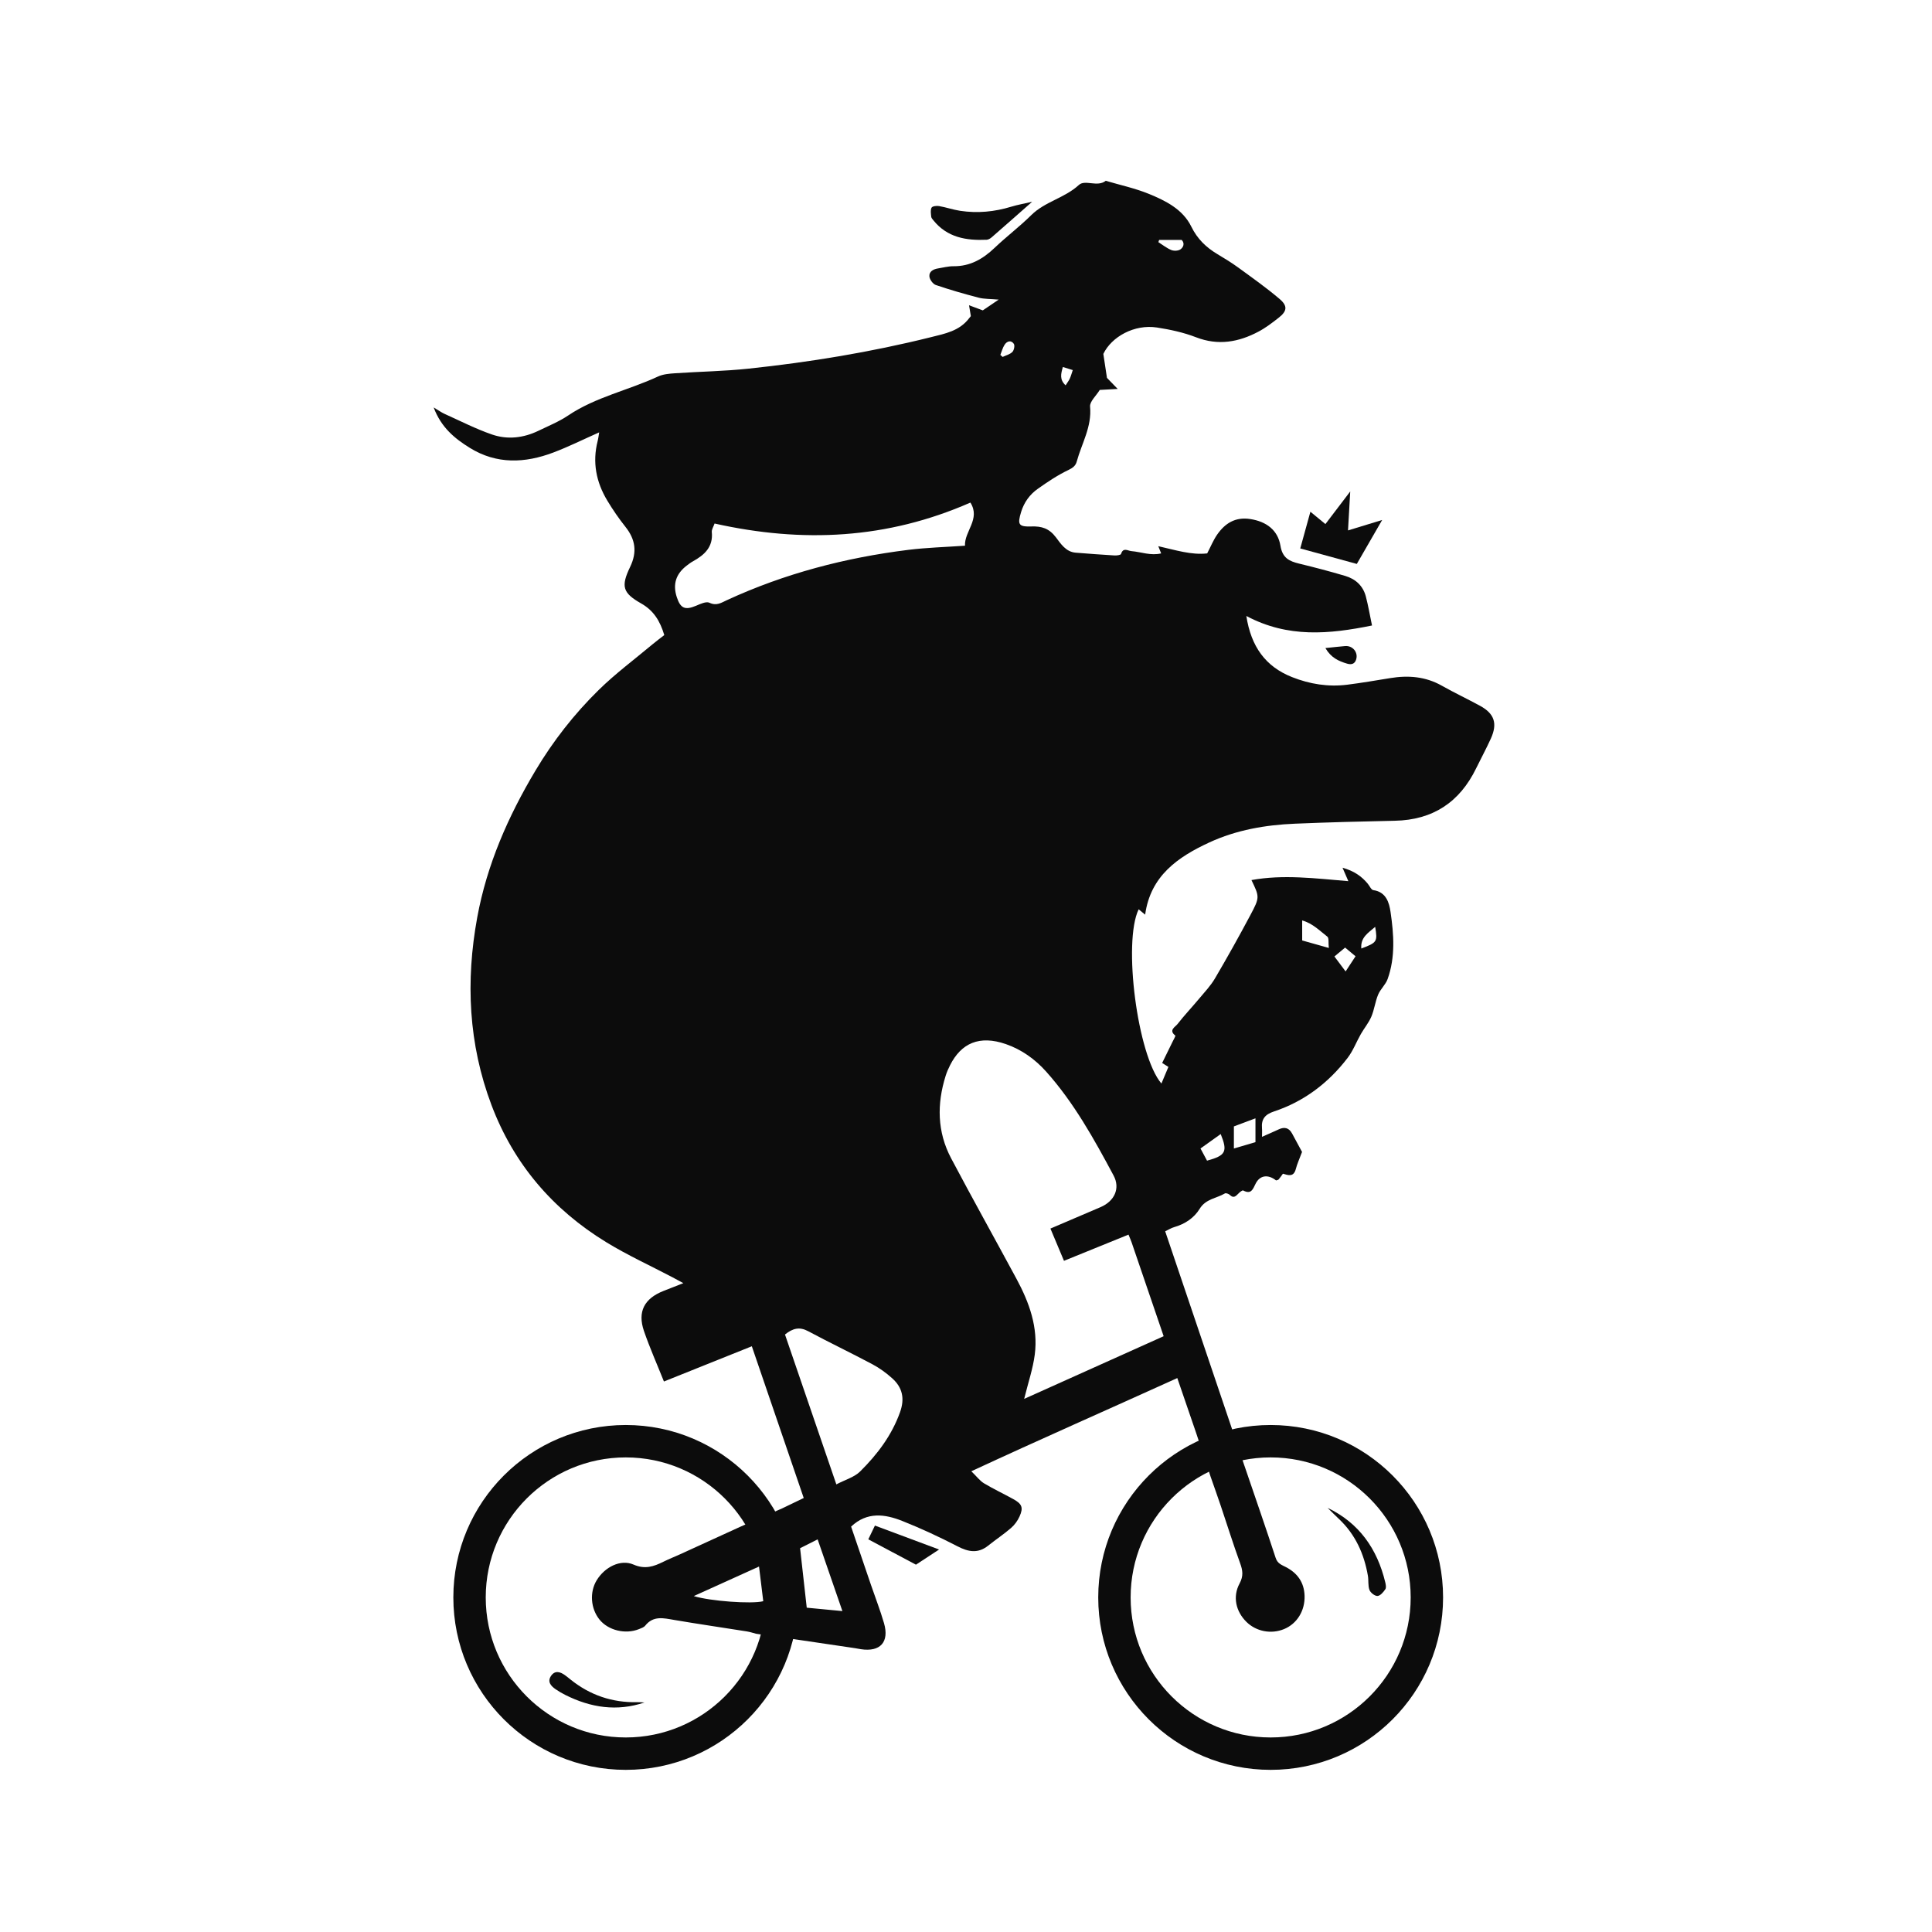 <svg width="882" height="882" viewBox="0 0 882 882" fill="none" xmlns="http://www.w3.org/2000/svg">
<rect width="882" height="882" fill="white"/>
<path d="M568.093 669.083C572.959 683.35 577.795 697.242 582.37 711.223C583.208 713.791 585.076 714.398 587.004 715.394C592.298 718.13 595.36 722.369 595.567 728.463C595.803 735.305 592.116 741.3 586.156 743.73C580.279 746.131 573.456 744.81 569.005 740.408C564.198 735.655 562.635 728.946 565.899 722.872C567.718 719.485 567.338 716.917 566.141 713.634C562.99 704.982 560.254 696.182 557.311 687.456C555.803 682.99 554.21 678.553 552.643 674.062L546.096 654.269C543.222 645.898 540.397 637.665 537.464 629.117C506.11 643.349 475.205 656.906 443.432 671.661C445.951 674.111 447.351 676.044 449.23 677.173C453.558 679.771 458.153 681.925 462.58 684.365C466.573 686.564 467.273 688.255 465.439 692.312C464.561 694.254 463.191 696.157 461.579 697.548C458.256 700.417 454.569 702.862 451.132 705.608C446.474 709.33 442.096 708.507 437.087 705.909C428.909 701.669 420.513 697.769 411.95 694.368C404.023 691.213 395.879 690.015 388.548 696.931C391.546 705.726 394.572 714.639 397.619 723.552C399.606 729.36 401.844 735.098 403.56 740.984C406.084 749.636 401.849 754.26 392.99 752.89C392.117 752.757 391.255 752.565 390.387 752.436C382.174 751.219 373.966 750.006 365.437 748.749L345.24 745.855C343.815 745.49 342.395 745.007 340.931 744.775C329.863 743.015 318.776 741.413 307.733 739.53C302.917 738.707 298.263 737.489 294.561 742.143C293.93 742.932 292.707 743.316 291.697 743.73C285.525 746.24 277.637 744.302 273.663 739.343C269.626 734.314 269.098 726.836 272.401 721.423C276.059 715.428 283.257 711.677 289.212 714.26C294.467 716.542 298.426 715.157 302.809 712.988C305.362 711.726 308.029 710.681 310.627 709.498C319.747 705.337 328.863 701.161 338.012 696.976L357.111 688.595C360.552 686.939 363.648 685.445 366.921 683.872C358.935 660.53 351.141 637.749 343.223 614.598C329.538 620.085 316.568 625.286 303.099 630.684C299.905 622.683 296.612 615.279 293.984 607.647C290.952 598.828 294.117 592.808 302.887 589.348C305.609 588.273 308.33 587.213 311.968 585.783C309.651 584.536 308.345 583.816 307.028 583.121C296.917 577.807 286.471 573.035 276.749 567.085C252.337 552.147 234.52 531.373 224.375 504.485C213.864 476.632 212.529 447.96 217.858 418.864C222.27 394.757 231.972 372.696 244.454 351.779C252.49 338.316 262.123 325.976 273.279 315.027C280.94 307.509 289.636 301.046 297.894 294.134C299.688 292.631 301.581 291.246 303.262 289.934C301.295 283.373 298.342 278.679 292.678 275.47C284.253 270.693 283.385 267.715 287.669 258.807C290.947 251.994 290.095 246.241 285.505 240.483C282.498 236.707 279.747 232.684 277.252 228.548C272.165 220.113 270.365 211.052 272.84 201.335C273.165 200.063 273.303 198.742 273.54 197.386C266.239 200.62 259.525 203.978 252.539 206.61C239.608 211.486 226.712 212.043 214.446 204.441C207.559 200.172 201.402 195.148 197.971 186.003C200.352 187.423 201.565 188.32 202.915 188.927C210.118 192.161 217.192 195.804 224.631 198.367C231.706 200.803 239.012 199.955 245.844 196.642C250.399 194.433 255.167 192.506 259.337 189.701C271.943 181.222 286.856 178.185 300.378 171.894C302.69 170.82 305.5 170.583 308.108 170.405C319.299 169.641 330.544 169.479 341.685 168.3C369.701 165.333 397.461 160.778 424.842 153.964C431.438 152.323 437.99 151.115 442.412 145.303C442.673 144.963 442.949 144.637 443.215 144.312C442.979 142.887 442.742 141.477 442.387 139.357C444.837 140.269 446.622 140.93 448.668 141.694C450.768 140.269 452.912 138.815 455.924 136.779C451.961 136.429 449.274 136.542 446.784 135.897C440.203 134.186 433.656 132.303 427.223 130.114C425.911 129.665 424.452 127.669 424.294 126.249C424.053 124.011 426.02 122.897 428.169 122.552C430.555 122.167 432.951 121.521 435.342 121.541C442.924 121.6 448.751 118.208 454.066 113.141C459.474 107.989 465.483 103.458 470.793 98.208C477.049 92.016 486.031 90.419 492.528 84.439C495.363 81.831 500.983 85.593 504.808 82.536C511.341 84.469 518.08 85.908 524.36 88.462C532.125 91.622 539.978 95.546 543.848 103.439C546.643 109.142 550.641 112.953 555.827 116.049C559.042 117.967 562.246 119.924 565.268 122.128C571.652 126.781 578.125 131.356 584.134 136.459C587.935 139.688 587.59 142.034 583.765 145.037C580.827 147.344 577.809 149.656 574.521 151.396C565.445 156.203 556.128 157.884 546.017 153.969C540.333 151.771 534.21 150.44 528.161 149.513C517.882 147.935 507.456 153.718 503.699 161.571C504.316 165.658 504.779 168.695 505.351 172.506C506.386 173.57 508.082 175.325 510.246 177.554C506.79 177.746 504.419 177.879 502.063 178.012C500.421 180.694 497.429 183.317 497.645 185.639C498.503 194.838 493.81 202.435 491.557 210.707C491.039 212.6 489.812 213.586 487.766 214.557C482.841 216.904 478.227 220.005 473.751 223.169C470.098 225.753 467.504 229.332 466.164 233.719C464.413 239.453 464.966 240.532 470.822 240.34C475.54 240.187 478.917 241.173 482.052 245.304C484.182 248.109 486.558 251.95 491.035 252.305C496.95 252.773 502.866 253.227 508.787 253.577C509.807 253.636 511.617 253.404 511.774 252.901C512.77 249.741 514.816 251.452 516.556 251.6C520.988 251.979 525.371 253.784 530.094 252.635C529.581 251.348 529.28 250.594 528.782 249.347C536.724 251.122 543.848 253.463 551.1 252.64C552.756 249.475 553.91 246.581 555.64 244.087C559.244 238.896 563.927 235.908 570.74 236.948C578.13 238.077 583.375 242.011 584.549 249.14C585.47 254.76 588.566 256.209 593.102 257.309C600.156 259.014 607.181 260.858 614.137 262.924C618.831 264.314 622.252 267.425 623.529 272.276C624.633 276.471 625.353 280.765 626.354 285.552C606.851 289.515 587.995 291.329 568.98 281.203C571.149 295.214 577.736 304.315 589.833 309.106C597.918 312.311 606.373 313.681 615.059 312.582C621.596 311.754 628.099 310.649 634.601 309.58C642.859 308.219 650.746 308.815 658.23 313.04C663.973 316.284 669.963 319.094 675.75 322.259C682.233 325.809 683.717 330.305 680.616 337.157C678.531 341.766 676.096 346.218 673.882 350.773C666.344 366.263 654.109 374.338 636.746 374.693C621.567 375.003 606.383 375.393 591.209 376.029C577.711 376.596 564.455 378.883 552.12 384.577C537.725 391.223 525.203 399.86 522.788 417.558C521.688 416.656 520.786 415.911 519.82 415.117C512.548 430.149 519.287 481.882 530.212 494.655C531.336 491.983 532.391 489.474 533.402 487.073C532.154 486.28 531.459 485.841 530.552 485.264C532.184 481.941 533.732 478.796 535.27 475.641C535.748 474.655 536.754 472.91 536.552 472.752C533.387 470.302 536.512 468.843 537.543 467.522C540.648 463.538 544.139 459.856 547.378 455.976C549.907 452.949 552.682 450.031 554.664 446.663C560.235 437.188 565.593 427.58 570.76 417.878C575.177 409.581 575.009 409.493 571.317 401.772C585.84 399.125 600.354 401.003 615.547 402.265C614.497 399.85 613.866 398.391 612.89 396.138C618.111 397.597 621.591 400.012 624.431 403.458C625.264 404.469 625.994 406.234 626.955 406.367C632.871 407.2 634.207 412.189 634.813 416.325C636.312 426.53 637.071 436.942 633.477 446.964C632.56 449.518 630.204 451.539 629.149 454.068C627.803 457.292 627.413 460.911 626.048 464.12C624.85 466.94 622.794 469.38 621.256 472.072C619.2 475.68 617.716 479.698 615.217 482.957C606.457 494.384 595.34 502.854 581.586 507.409C577.519 508.755 575.778 510.889 576.119 515.011C576.227 516.292 576.133 517.584 576.133 518.984C578.786 517.806 581.3 516.736 583.775 515.578C586.412 514.34 588.443 514.858 589.858 517.461C591.524 520.537 593.186 523.618 594.413 525.886C593.24 529.036 592.185 531.289 591.574 533.66C590.588 537.456 588.142 536.564 585.687 535.815C585.027 536.712 584.43 537.629 583.72 538.442C583.479 538.718 582.946 538.743 582.547 538.886C578.919 536.027 575.172 536.446 573.215 540.38C571.918 542.987 571.184 545.403 567.541 543.476C567.141 543.264 565.889 544.323 565.248 544.999C564.06 546.246 563.04 547.089 561.437 545.502C560.93 544.999 559.658 544.55 559.185 544.831C555.339 547.109 550.464 547.272 547.664 551.866C545.154 555.987 540.979 558.802 536.088 560.193C534.713 560.582 533.456 561.395 531.932 562.11C541.822 591.369 551.573 620.208 561.418 649.329L568.078 669.068L568.093 669.083ZM467.564 638.621C489.038 628.974 509.98 619.563 531.232 610.009C526.238 595.372 521.432 581.268 516.606 567.163C516.265 566.177 515.832 565.221 515.186 563.629C505.267 567.656 495.644 571.566 485.73 575.593C483.482 570.24 481.569 565.694 479.543 560.868C487.554 557.447 495.018 554.277 502.467 551.067C508.792 548.346 511.513 542.509 508.373 536.643C499.455 519.98 490.295 503.426 477.591 489.203C472.523 483.534 466.39 479.156 459.232 476.666C447.08 472.442 438.813 476.267 433.745 486.255C432.951 487.813 432.241 489.435 431.719 491.101C427.666 503.978 427.819 516.707 434.208 528.785C443.969 547.227 454.145 565.453 464.054 583.821C469.876 594.608 474.012 605.971 472.39 618.434C471.552 624.882 469.393 631.153 467.559 638.621H467.564ZM326.22 239.004C325.722 240.449 324.84 241.711 324.953 242.874C325.639 249.736 321.576 253.375 316.267 256.298C315.311 256.825 314.428 257.511 313.556 258.171C308.567 261.962 307.058 266.71 308.961 272.581C310.647 277.782 312.762 278.645 317.766 276.54C319.708 275.722 322.38 274.455 323.864 275.164C327.113 276.717 329.277 275.174 331.806 274.006C358.156 261.839 385.901 254.597 414.622 251.028C423.082 249.978 431.64 249.751 440.538 249.125C440.198 242.554 447.746 236.948 443.008 229.44C405.053 246.108 366.458 247.991 326.215 238.999L326.22 239.004ZM381.804 677.656C385.921 675.496 390.032 674.372 392.665 671.76C400.473 664.015 407.07 655.353 410.875 644.724C413.114 638.478 412.009 633.465 407.336 629.245C404.59 626.765 401.499 624.532 398.24 622.797C388.548 617.635 378.624 612.907 368.947 607.721C365.033 605.626 361.976 606.331 358.363 609.235C366.098 631.808 373.818 654.338 381.809 677.656H381.804ZM384.575 735.497C380.606 724.006 376.998 713.55 373.271 702.758C370.096 704.356 367.572 705.628 365.26 706.791C366.27 715.842 367.232 724.455 368.296 733.945C373 734.393 378.279 734.896 384.58 735.497H384.575ZM316.725 728.645C324.145 730.952 343.12 732.342 348.444 730.987C347.857 726.17 347.261 721.275 346.512 715.162C336.228 719.816 326.812 724.08 316.725 728.645ZM563.296 514.232V524.318C566.998 523.229 570.237 522.277 573.146 521.419V510.539C569.513 511.9 566.505 513.029 563.296 514.232ZM594.472 429.335C598.579 430.494 602.261 431.529 606.634 432.761C606.373 430.38 606.757 428.221 605.959 427.6C602.478 424.913 599.308 421.566 594.472 420.2V429.33V429.335ZM548.058 524.313C549.152 526.354 550.119 528.154 551.036 529.869C559.599 527.532 560.54 525.758 557.277 517.722C554.245 519.891 551.321 521.977 548.053 524.313H548.058ZM618.831 436.557C617.13 435.138 615.71 433.954 614.078 432.594C612.279 434.087 610.849 435.276 609.193 436.656C610.928 438.978 612.407 440.95 614.3 443.479C616.085 440.753 617.352 438.82 618.831 436.562V436.557ZM621.473 433.018C628.671 430.306 628.932 429.897 627.798 423.133C624.618 425.889 621.015 427.945 621.473 433.018ZM529.162 109.532C529.053 109.872 528.945 110.212 528.837 110.557C530.789 111.79 532.628 113.293 534.733 114.146C535.926 114.629 537.893 114.546 538.898 113.841C540.318 112.85 540.929 111.035 539.46 109.532H529.162ZM485.217 167.541C484.345 170.662 483.605 173.235 486.47 175.912C487.283 174.63 487.939 173.802 488.367 172.87C488.88 171.761 489.196 170.558 489.748 168.951C488.003 168.409 486.711 168.01 485.217 167.546V167.541ZM456.688 162.015C457.033 162.325 457.379 162.636 457.719 162.947C459.237 162.222 461.051 161.798 462.17 160.674C462.934 159.91 463.368 157.736 462.831 156.962C461.559 155.128 459.696 155.72 458.606 157.41C457.724 158.786 457.305 160.462 456.683 162.01L456.688 162.015Z" fill="#0C0C0C"/>
<path d="M619.413 257.448C610.589 255.033 602.366 252.78 593.596 250.379C595.089 244.976 596.563 239.632 598.225 233.618C600.749 235.693 602.686 237.285 605.077 239.252C608.691 234.505 612.181 229.92 616.411 224.359C616.026 231.039 615.731 236.211 615.395 242.146C620.651 240.544 625.127 239.178 630.984 237.389C626.744 244.744 623.194 250.897 619.413 257.453V257.448Z" fill="#0C0C0C"/>
<path d="M471.186 92.122C464.526 97.989 458.655 103.185 452.734 108.331C452.108 108.874 451.23 109.411 450.451 109.45C441.124 109.879 432.443 108.44 426.123 100.596C425.713 100.089 425.176 99.517 425.122 98.93C424.994 97.535 424.693 95.888 425.289 94.789C425.659 94.109 427.601 93.882 428.725 94.079C431.959 94.646 435.105 95.755 438.349 96.243C446.246 97.436 454.025 96.697 461.676 94.355C464.521 93.488 467.474 92.98 471.186 92.122Z" fill="#0C0C0C"/>
<path d="M605.081 295.855C608.497 295.505 611.273 295.18 614.053 294.943C617.529 294.647 620.142 297.817 619.102 301.095C618.441 303.186 616.883 303.536 614.946 302.959C611.16 301.835 607.669 300.297 605.076 295.86L605.081 295.855Z" fill="#0C0C0C"/>
<path d="M399.42 696.458C409.379 700.175 418.578 703.606 428.709 707.387C424.804 709.946 421.738 711.962 418.154 714.309C411.089 710.552 403.99 706.776 396.398 702.739C397.404 700.653 398.287 698.814 399.42 696.458Z" fill="#0C0C0C"/>
<path d="M606.083 688.376C620.458 695.263 628.716 707.065 632.389 722.303C632.64 723.343 632.931 724.773 632.438 725.512C631.565 726.819 630.15 728.505 628.874 728.589C627.661 728.668 625.684 727.134 625.201 725.867C624.452 723.9 624.846 721.529 624.476 719.38C622.751 709.392 618.772 700.523 611.269 693.454C609.509 691.792 607.808 690.072 606.078 688.376H606.083Z" fill="#0C0C0C"/>
<path d="M294.229 777.216C281.663 781.451 269.694 779.582 258.138 773.81C256.57 773.026 255.037 772.138 253.598 771.138C251.483 769.669 249.792 767.751 251.527 765.133C253.257 762.52 255.619 763.117 257.837 764.694C258.73 765.33 259.578 766.03 260.435 766.721C269.353 773.903 279.543 777.344 290.995 777.083C292.07 777.058 293.15 777.167 294.229 777.216Z" fill="#0C0C0C"/>
<path d="M285.675 800.583C325.064 800.583 356.995 768.652 356.995 729.263C356.995 689.874 325.064 657.943 285.675 657.943C246.286 657.943 214.355 689.874 214.355 729.263C214.355 768.652 246.286 800.583 285.675 800.583Z" stroke="#0C0C0C" stroke-width="14.79" stroke-miterlimit="10"/>
<path d="M580.082 800.583C619.471 800.583 651.402 768.652 651.402 729.263C651.402 689.874 619.471 657.943 580.082 657.943C540.693 657.943 508.762 689.874 508.762 729.263C508.762 768.652 540.693 800.583 580.082 800.583Z" stroke="#0C0C0C" stroke-width="14.79" stroke-miterlimit="10"/>
</svg>
